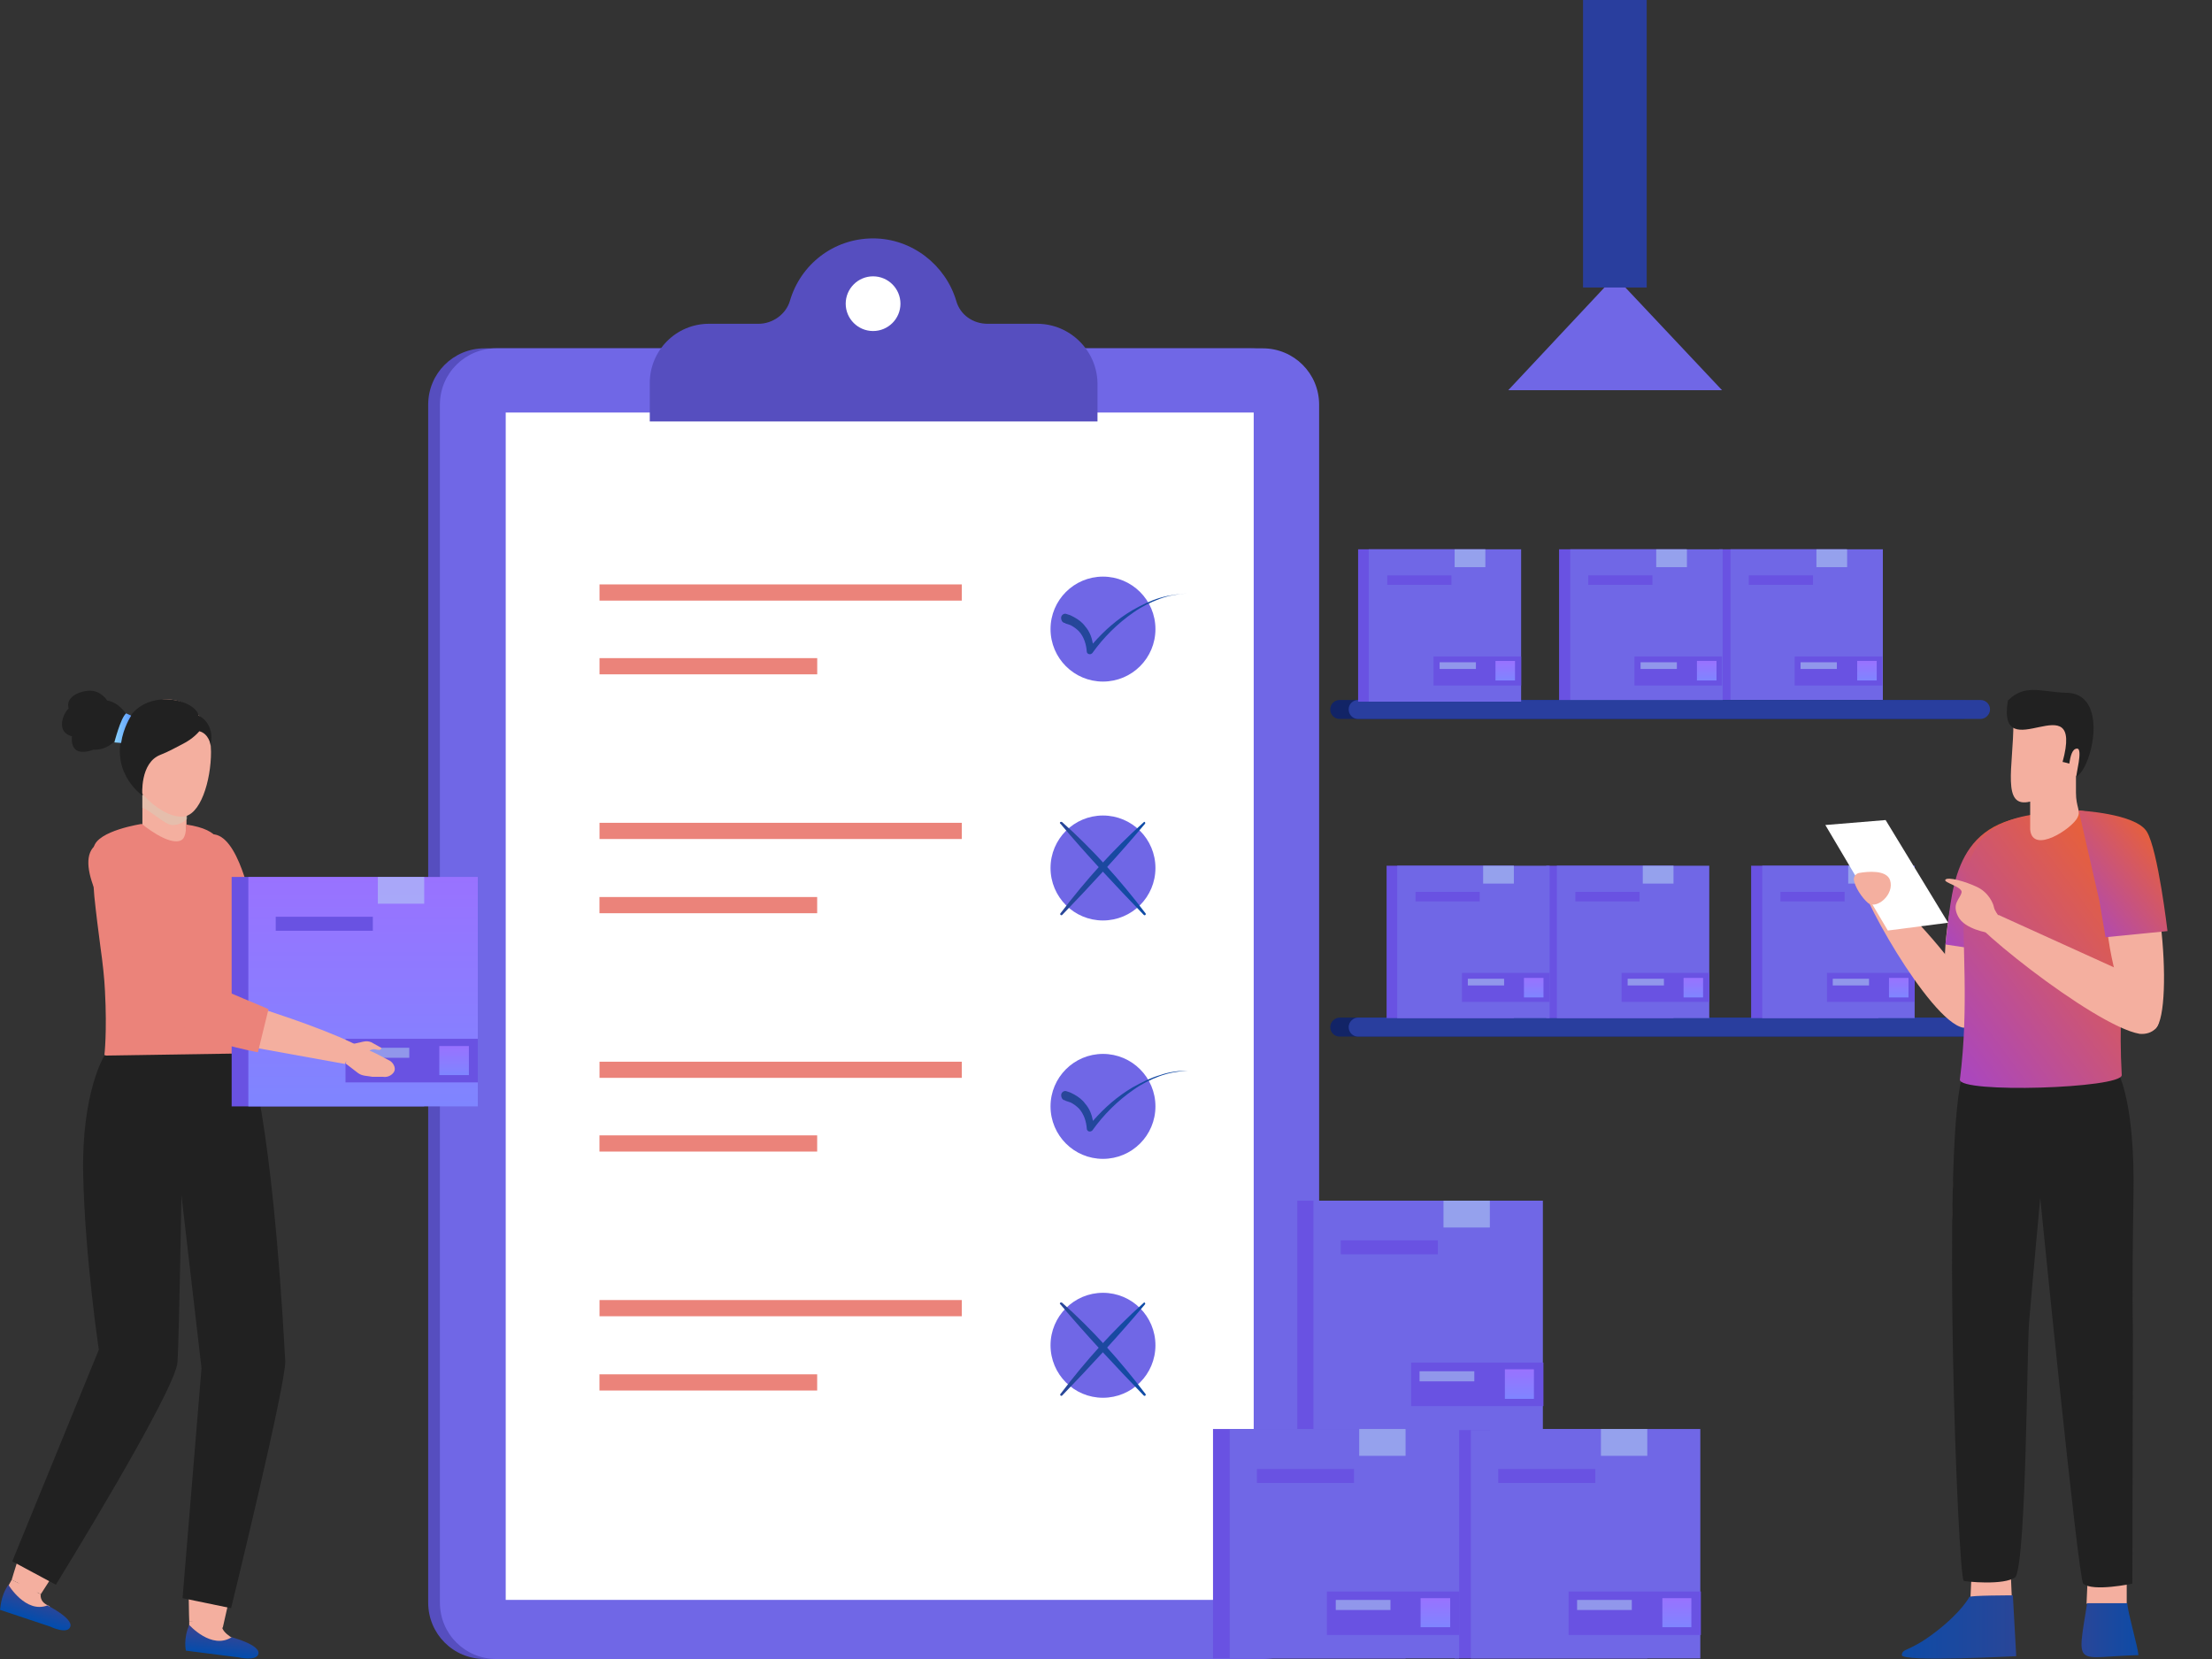 <svg width="40" height="30" viewBox="0 0 40 30" fill="none" xmlns="http://www.w3.org/2000/svg">
<rect x="0" y="0" width="40" height="30" fill="#333333" stroke="none"/>
<path d="M23.631 7.318V28.98C23.631 29.546 23.177 30 22.611 30H8.762C8.197 30 7.743 29.546 7.743 28.98V7.318C7.743 6.753 8.197 6.299 8.762 6.299H22.622C23.177 6.299 23.631 6.753 23.631 7.318Z" fill="#564EBF"/>
<path d="M23.854 7.318V28.98C23.854 29.546 23.399 30 22.834 30H8.975C8.409 30 7.955 29.546 7.955 28.98V7.318C7.955 6.753 8.409 6.299 8.975 6.299H22.834C23.399 6.299 23.854 6.753 23.854 7.318Z" fill="#7067E6"/>
<path d="M22.671 7.46H9.145V28.931H22.671V7.46Z" fill="white"/>
<path d="M18.755 5.855H17.857C17.595 5.855 17.362 5.693 17.292 5.441C17.1 4.795 16.494 4.311 15.788 4.311C15.071 4.311 14.475 4.785 14.284 5.441C14.213 5.683 13.971 5.855 13.718 5.855H12.82C12.224 5.855 11.75 6.339 11.75 6.925V7.621H19.846V6.925C19.835 6.339 19.351 5.855 18.755 5.855Z" fill="#564EBF"/>
<path d="M16.283 5.492C16.283 5.764 16.061 5.986 15.788 5.986C15.515 5.986 15.293 5.764 15.293 5.492C15.293 5.219 15.515 4.997 15.788 4.997C16.061 4.997 16.283 5.219 16.283 5.492Z" fill="white"/>
<path d="M17.392 10.568H10.841V10.861H17.392V10.568Z" fill="#EB837A"/>
<path d="M14.778 11.901H10.841V12.194H14.778V11.901Z" fill="#EB837A"/>
<path d="M17.392 14.879H10.841V15.172H17.392V14.879Z" fill="#EB837A"/>
<path d="M14.777 16.221H10.84V16.514H14.777V16.221Z" fill="#EB837A"/>
<path d="M17.392 19.199H10.841V19.491H17.392V19.199Z" fill="#EB837A"/>
<path d="M14.777 20.531H10.84V20.824H14.777V20.531Z" fill="#EB837A"/>
<path d="M17.392 23.509H10.841V23.802H17.392V23.509Z" fill="#EB837A"/>
<path d="M14.777 24.852H10.84V25.145H14.777V24.852Z" fill="#EB837A"/>
<path d="M19.945 12.325C20.47 12.325 20.894 11.9 20.894 11.376C20.894 10.852 20.47 10.427 19.945 10.427C19.421 10.427 18.997 10.852 18.997 11.376C18.997 11.9 19.421 12.325 19.945 12.325Z" fill="#7067E6"/>
<path d="M20.975 10.811C20.803 10.861 20.642 10.942 20.48 11.033C20.207 11.194 19.975 11.396 19.763 11.639C19.743 11.527 19.703 11.416 19.622 11.325C19.572 11.255 19.501 11.204 19.43 11.164C19.39 11.144 19.36 11.124 19.319 11.114C19.309 11.114 19.299 11.104 19.289 11.104C19.238 11.083 19.188 11.124 19.188 11.174C19.188 11.214 19.208 11.255 19.249 11.265C19.259 11.265 19.259 11.265 19.269 11.275C19.299 11.285 19.329 11.295 19.36 11.305C19.42 11.336 19.471 11.376 19.511 11.416C19.602 11.517 19.642 11.649 19.652 11.78C19.652 11.8 19.662 11.81 19.672 11.82C19.703 11.84 19.733 11.83 19.753 11.81C19.955 11.527 20.207 11.275 20.5 11.073C20.642 10.972 20.803 10.892 20.965 10.831C21.126 10.77 21.308 10.74 21.479 10.73C21.328 10.74 21.146 10.76 20.975 10.811Z" fill="url(#paint0_linear_13192_13358)"/>
<path d="M19.945 16.645C20.47 16.645 20.894 16.22 20.894 15.696C20.894 15.172 20.47 14.747 19.945 14.747C19.421 14.747 18.997 15.172 18.997 15.696C18.997 16.22 19.421 16.645 19.945 16.645Z" fill="#7067E6"/>
<path d="M19.945 20.956C20.47 20.956 20.894 20.531 20.894 20.007C20.894 19.483 20.47 19.058 19.945 19.058C19.421 19.058 18.997 19.483 18.997 20.007C18.997 20.531 19.421 20.956 19.945 20.956Z" fill="#7067E6"/>
<path d="M20.703 14.899C20.228 15.464 19.724 16.009 19.209 16.544C19.189 16.564 19.158 16.534 19.178 16.514C19.633 15.918 20.127 15.363 20.683 14.868C20.693 14.848 20.723 14.879 20.703 14.899Z" fill="url(#paint1_linear_13192_13358)"/>
<path d="M19.209 14.868C19.764 15.363 20.259 15.918 20.713 16.514C20.733 16.534 20.703 16.564 20.683 16.544C20.168 16.009 19.663 15.474 19.179 14.899C19.148 14.879 19.179 14.848 19.209 14.868Z" fill="url(#paint2_linear_13192_13358)"/>
<path d="M19.945 25.276C20.47 25.276 20.894 24.851 20.894 24.327C20.894 23.803 20.47 23.378 19.945 23.378C19.421 23.378 18.997 23.803 18.997 24.327C18.997 24.851 19.421 25.276 19.945 25.276Z" fill="#7067E6"/>
<path d="M20.702 23.59C20.228 24.155 19.723 24.7 19.208 25.235C19.188 25.255 19.158 25.225 19.178 25.205C19.632 24.609 20.127 24.054 20.682 23.559C20.692 23.539 20.723 23.57 20.702 23.59Z" fill="url(#paint3_linear_13192_13358)"/>
<path d="M19.208 23.559C19.764 24.054 20.258 24.609 20.712 25.205C20.733 25.225 20.702 25.255 20.682 25.235C20.167 24.7 19.663 24.165 19.178 23.59C19.148 23.57 19.178 23.539 19.208 23.559Z" fill="url(#paint4_linear_13192_13358)"/>
<path d="M20.975 19.442C20.803 19.492 20.642 19.573 20.48 19.664C20.208 19.825 19.976 20.027 19.764 20.269C19.744 20.158 19.703 20.047 19.622 19.956C19.572 19.886 19.501 19.835 19.431 19.795C19.39 19.775 19.36 19.755 19.32 19.744C19.31 19.744 19.299 19.734 19.289 19.734C19.239 19.714 19.189 19.755 19.189 19.805C19.189 19.845 19.209 19.886 19.249 19.896C19.259 19.896 19.259 19.896 19.269 19.906C19.299 19.916 19.33 19.926 19.36 19.936C19.421 19.966 19.471 20.007 19.512 20.047C19.602 20.148 19.643 20.279 19.653 20.411C19.653 20.431 19.663 20.441 19.673 20.451C19.703 20.471 19.734 20.461 19.754 20.441C19.956 20.158 20.208 19.906 20.501 19.704C20.642 19.603 20.804 19.522 20.965 19.462C21.127 19.401 21.308 19.371 21.48 19.361C21.328 19.361 21.147 19.381 20.975 19.442Z" fill="url(#paint5_linear_13192_13358)"/>
<path d="M35.481 18.745H24.226C24.125 18.745 24.055 18.664 24.055 18.573C24.055 18.482 24.135 18.401 24.226 18.401H35.481C35.582 18.401 35.653 18.482 35.653 18.573C35.653 18.664 35.582 18.745 35.481 18.745Z" fill="#122466"/>
<path d="M35.814 18.745H24.559C24.458 18.745 24.388 18.664 24.388 18.573C24.388 18.482 24.468 18.401 24.559 18.401H35.814C35.915 18.401 35.986 18.482 35.986 18.573C35.986 18.664 35.905 18.745 35.814 18.745Z" fill="#293E9E"/>
<path d="M30.262 15.655H27.961V18.411H30.262V15.655Z" fill="#6952E2"/>
<path d="M30.909 15.655H28.153V18.411H30.909V15.655Z" fill="#7067E6"/>
<path opacity="0.5" d="M30.262 15.655H29.707V15.978H30.262V15.655Z" fill="#BADCF4"/>
<path d="M28.487 16.3H29.648V16.128H28.487V16.3Z" fill="#6952E2"/>
<path d="M30.908 17.593H29.323V18.118H30.908V17.593Z" fill="#6952E2"/>
<path opacity="0.5" d="M29.433 17.82H30.089V17.699H29.433V17.82Z" fill="#BADCF4"/>
<path d="M30.444 18.037H30.797V17.684H30.444V18.037Z" fill="url(#paint6_linear_13192_13358)"/>
<path d="M27.376 15.655H25.074V18.411H27.376V15.655Z" fill="#6952E2"/>
<path d="M28.022 15.655H25.266V18.411H28.022V15.655Z" fill="#7067E6"/>
<path opacity="0.5" d="M27.375 15.655H26.82V15.978H27.375V15.655Z" fill="#BADCF4"/>
<path d="M25.597 16.3H26.758V16.128H25.597V16.3Z" fill="#6952E2"/>
<path d="M28.022 17.593H26.437V18.118H28.022V17.593Z" fill="#6952E2"/>
<path opacity="0.5" d="M26.543 17.82H27.199V17.699H26.543V17.82Z" fill="#BADCF4"/>
<path d="M27.558 18.037H27.911V17.684H27.558V18.037Z" fill="url(#paint7_linear_13192_13358)"/>
<path d="M33.967 15.655H31.666V18.411H33.967V15.655Z" fill="#6952E2"/>
<path d="M34.623 15.655H31.867V18.411H34.623V15.655Z" fill="#7067E6"/>
<path opacity="0.5" d="M33.977 15.655H33.422V15.978H33.977V15.655Z" fill="#BADCF4"/>
<path d="M32.196 16.3H33.357V16.128H32.196V16.3Z" fill="#6952E2"/>
<path d="M34.623 17.593H33.038V18.118H34.623V17.593Z" fill="#6952E2"/>
<path opacity="0.5" d="M33.142 17.82H33.798V17.699H33.142V17.82Z" fill="#BADCF4"/>
<path d="M34.159 18.037H34.512V17.684H34.159V18.037Z" fill="url(#paint8_linear_13192_13358)"/>
<path d="M33.392 9.933H31.09V12.688H33.392V9.933Z" fill="#6952E2"/>
<path d="M34.048 9.933H31.293V12.688H34.048V9.933Z" fill="#7067E6"/>
<path opacity="0.5" d="M33.402 9.933H32.847V10.256H33.402V9.933Z" fill="#BADCF4"/>
<path d="M31.624 10.576H32.785V10.404H31.624V10.576Z" fill="#6952E2"/>
<path d="M34.038 11.871H32.453V12.396H34.038V11.871Z" fill="#6952E2"/>
<path opacity="0.5" d="M32.56 12.097H33.216V11.976H32.56V12.097Z" fill="#BADCF4"/>
<path d="M33.584 12.305H33.937V11.951H33.584V12.305Z" fill="url(#paint9_linear_13192_13358)"/>
<path d="M35.481 13.001H24.226C24.125 13.001 24.055 12.92 24.055 12.829C24.055 12.728 24.135 12.658 24.226 12.658H35.481C35.582 12.658 35.653 12.739 35.653 12.829C35.653 12.92 35.582 13.001 35.481 13.001Z" fill="#122466"/>
<path d="M30.494 9.933H28.193V12.688H30.494V9.933Z" fill="#6952E2"/>
<path d="M31.151 9.933H28.395V12.688H31.151V9.933Z" fill="#7067E6"/>
<path opacity="0.5" d="M30.505 9.933H29.95V10.256H30.505V9.933Z" fill="#BADCF4"/>
<path d="M28.721 10.576H29.881V10.404H28.721V10.576Z" fill="#6952E2"/>
<path d="M31.14 11.871H29.556V12.396H31.14V11.871Z" fill="#6952E2"/>
<path opacity="0.5" d="M29.667 12.097H30.323V11.976H29.667V12.097Z" fill="#BADCF4"/>
<path d="M30.686 12.305H31.04V11.951H30.686V12.305Z" fill="url(#paint10_linear_13192_13358)"/>
<path d="M35.814 13.001H24.559C24.458 13.001 24.388 12.92 24.388 12.829C24.388 12.728 24.468 12.658 24.559 12.658H35.814C35.915 12.658 35.986 12.739 35.986 12.829C35.986 12.92 35.905 13.001 35.814 13.001Z" fill="#293E9E"/>
<path d="M26.861 9.933H24.559V12.688H26.861V9.933Z" fill="#6952E2"/>
<path d="M27.507 9.933H24.751V12.688H27.507V9.933Z" fill="#7067E6"/>
<path opacity="0.5" d="M26.86 9.933H26.305V10.256H26.86V9.933Z" fill="#BADCF4"/>
<path d="M25.086 10.576H26.247V10.405H25.086V10.576Z" fill="#6952E2"/>
<path d="M27.507 11.871H25.922V12.396H27.507V11.871Z" fill="#6952E2"/>
<path opacity="0.5" d="M26.033 12.097H26.689V11.976H26.033V12.097Z" fill="#BADCF4"/>
<path d="M27.043 12.305H27.396V11.952H27.043V12.305Z" fill="url(#paint11_linear_13192_13358)"/>
<path d="M29.788 25.841H26.305V29.99H29.788V25.841Z" fill="#6952E2"/>
<path d="M30.747 25.841H26.598V29.99H30.747V25.841Z" fill="#7067E6"/>
<path opacity="0.5" d="M29.788 25.841H28.95V26.326H29.788V25.841Z" fill="#BADCF4"/>
<path d="M27.093 26.816H28.849V26.564H27.093V26.816Z" fill="#6952E2"/>
<path d="M30.757 28.779H28.365V29.566H30.757V28.779Z" fill="#6952E2"/>
<path opacity="0.5" d="M28.519 29.114H29.508V28.932H28.519V29.114Z" fill="#BADCF4"/>
<path d="M30.061 29.425H30.585V28.9H30.061V29.425Z" fill="url(#paint12_linear_13192_13358)"/>
<path d="M26.941 21.712H23.459V25.861H26.941V21.712Z" fill="#6952E2"/>
<path d="M27.9 21.712H23.751V25.861H27.9V21.712Z" fill="#7067E6"/>
<path opacity="0.5" d="M26.941 21.712H26.103V22.197H26.941V21.712Z" fill="#BADCF4"/>
<path d="M24.245 22.681H26.001V22.429H24.245V22.681Z" fill="#6952E2"/>
<path d="M27.91 24.64H25.518V25.427H27.91V24.64Z" fill="#6952E2"/>
<path opacity="0.5" d="M25.67 24.979H26.66V24.797H25.67V24.979Z" fill="#BADCF4"/>
<path d="M27.213 25.296H27.738V24.761H27.213V25.296Z" fill="url(#paint13_linear_13192_13358)"/>
<path d="M25.417 25.841H21.935V29.99H25.417V25.841Z" fill="#6952E2"/>
<path d="M26.386 25.841H22.237V29.99H26.386V25.841Z" fill="#7067E6"/>
<path opacity="0.5" d="M25.417 25.841H24.579V26.326H25.417V25.841Z" fill="#BADCF4"/>
<path d="M22.729 26.816H24.485V26.564H22.729V26.816Z" fill="#6952E2"/>
<path d="M26.386 28.779H23.994V29.566H26.386V28.779Z" fill="#6952E2"/>
<path opacity="0.5" d="M24.155 29.114H25.144V28.932H24.155V29.114Z" fill="#BADCF4"/>
<path d="M25.689 29.425H26.224V28.9H25.689V29.425Z" fill="url(#paint14_linear_13192_13358)"/>
<path d="M29.202 4.997L27.274 7.056H31.14L29.202 4.997Z" fill="#7067E6"/>
<path d="M29.202 5.199V0" stroke="#293E9E" stroke-width="1.151" stroke-miterlimit="10"/>
<path d="M36.551 19.351C37.49 19.391 37.015 20.259 36.834 21.026C36.501 22.238 36.672 23.812 36.177 23.974C34.875 24.357 35.33 19.734 35.693 19.522C35.875 19.431 36.238 19.381 36.551 19.351Z" fill="#F4AF9F"/>
<path d="M35.663 23.57C36.581 22.924 36.47 27.305 36.218 28.526C35.965 29.758 35.713 28.92 35.551 26.952C35.38 24.983 35.299 23.822 35.663 23.57Z" fill="#F4AF9F"/>
<path d="M36.359 28.405L36.379 28.87L35.632 28.89L35.653 28.446L36.359 28.405Z" fill="#F4AF9F"/>
<path d="M35.612 28.879C35.612 28.879 35.471 29.152 34.996 29.515C34.522 29.879 34.401 29.798 34.391 29.929C34.381 30.06 36.46 29.949 36.46 29.949L36.399 28.849C36.389 28.849 35.612 28.849 35.612 28.879Z" fill="url(#paint15_linear_13192_13358)"/>
<path d="M37.56 19.371C38.489 19.189 38.479 20.188 38.479 20.976C38.438 22.227 38.721 23.681 38.287 23.964C37.106 24.64 36.773 19.886 37.076 19.593C37.207 19.462 37.257 19.472 37.56 19.371Z" fill="#F4AF9F"/>
<path d="M37.792 23.57C38.711 22.924 38.599 27.305 38.347 28.526C38.095 29.758 37.842 28.92 37.681 26.952C37.509 24.983 37.429 23.822 37.792 23.57Z" fill="#F4AF9F"/>
<path d="M38.458 28.546V29.001H37.731L37.751 28.556L38.458 28.546Z" fill="#F4AF9F"/>
<path d="M38.468 28.991C38.478 29.172 38.66 29.778 38.67 29.93C37.52 29.96 37.55 30.192 37.742 28.991H38.468Z" fill="url(#paint16_linear_13192_13358)"/>
<path d="M38.307 19.411C38.307 19.411 38.61 19.936 38.58 21.612C38.55 23.53 38.57 23.974 38.57 24.115C38.57 24.256 38.56 28.637 38.56 28.637C38.56 28.637 37.843 28.789 37.671 28.637C37.581 28.556 36.894 21.662 36.894 21.662C36.894 21.662 36.743 23.297 36.692 23.913C36.652 24.448 36.642 28.133 36.45 28.516C36.248 28.678 35.521 28.597 35.511 28.587C35.4 28.476 35.117 20.895 35.471 19.512L38.307 19.411Z" fill="#212121"/>
<path d="M36.117 15.242C36.632 15.575 35.935 18.684 35.532 18.523C34.835 18.563 35.188 14.869 36.117 15.242Z" fill="#F4AF9F"/>
<path d="M36.713 14.758C35.28 14.919 35.3 16.181 35.179 17.079L36.188 17.231L36.713 14.758Z" fill="url(#paint17_linear_13192_13358)"/>
<path d="M35.501 18.584C34.896 18.473 33.513 15.989 33.644 15.838C33.755 15.575 36.692 18.594 35.501 18.584Z" fill="#F4AF9F"/>
<path d="M37.611 14.657C39.539 14.919 38.176 16.02 38.368 19.441C38.368 19.684 35.42 19.774 35.441 19.522C35.784 16.827 34.875 15.05 36.712 14.738" fill="url(#paint18_linear_13192_13358)"/>
<path d="M36.712 14.495V15C36.753 15.464 37.489 14.97 37.57 14.778C37.631 14.657 37.54 14.596 37.54 14.334C37.54 14.071 37.54 14.041 37.54 14.041C38.428 12.658 36.975 12.083 36.409 13.062C36.409 13.869 36.187 14.626 36.712 14.495Z" fill="#F4AF9F"/>
<path d="M37.55 14.041C37.53 14.031 37.672 13.537 37.561 13.537C37.47 13.537 37.44 13.678 37.419 13.809C37.379 13.799 37.318 13.779 37.298 13.779C37.702 12.295 36.097 13.95 36.309 12.668C36.612 12.366 36.894 12.507 37.339 12.527C38.156 12.507 37.833 13.89 37.55 14.041Z" fill="#212121"/>
<path d="M38.56 15.252C39.125 15.434 39.327 18.674 38.913 18.624C38.267 18.846 37.581 15.141 38.56 15.252Z" fill="#F4AF9F"/>
<path d="M38.984 18.594C38.913 18.675 38.802 18.705 38.691 18.695C37.863 18.553 35.34 16.525 35.552 16.414C35.663 16.272 39.519 17.978 38.984 18.594Z" fill="#F4AF9F"/>
<path d="M37.59 14.657C37.59 14.657 38.62 14.707 38.822 15.04C39.024 15.373 39.195 16.837 39.195 16.837L38.075 16.948L37.964 16.292" fill="url(#paint19_linear_13192_13358)"/>
<path d="M34.098 14.829L35.228 16.686L34.138 16.827L33.008 14.919L34.098 14.829Z" fill="white"/>
<path d="M33.523 15.899C33.523 15.848 33.563 15.798 33.613 15.787C33.775 15.757 34.118 15.727 34.179 15.919C34.259 16.171 33.946 16.444 33.785 16.333C33.674 16.242 33.533 16.03 33.523 15.899Z" fill="#F4AF9F"/>
<path d="M35.471 16.141C35.44 16.262 35.289 16.343 35.41 16.575C35.531 16.807 35.955 16.868 35.955 16.868L36.137 16.555C36.137 16.555 36.066 16.464 36.056 16.403C36.046 16.343 35.965 16.141 35.753 16.04C35.541 15.939 35.218 15.848 35.178 15.909C35.138 15.959 35.501 16.04 35.471 16.141Z" fill="#F4AF9F"/>
<path d="M36.137 16.544L38.428 17.584L38.418 18.16L36.026 16.716L36.137 16.544Z" fill="#F4AF9F"/>
<path d="M3.372 14.374H2.575V15.687H3.372V14.374Z" fill="#F4AF9F"/>
<path opacity="0.5" d="M2.574 14.374V14.607C2.726 14.657 2.988 14.92 3.119 14.92C3.24 14.92 3.331 14.859 3.382 14.809V14.496L2.796 14.374H2.574Z" fill="#D7CFBB"/>
<path d="M2.231 13.597C2.231 14.122 2.857 14.778 3.291 14.768C3.624 14.768 3.816 14.112 3.816 13.597C3.816 13.072 3.462 12.648 3.028 12.648C2.594 12.648 2.231 13.072 2.231 13.597Z" fill="#F4AF9F"/>
<path d="M1.907 22.52C1.887 24.014 2.119 25.226 2.432 25.226C2.745 25.226 3.018 24.024 3.038 22.53C3.058 21.037 2.826 19.825 2.513 19.825C2.2 19.825 1.928 21.037 1.907 22.52Z" fill="#F4AF9F"/>
<path d="M3.664 22.53C3.805 24.014 4.179 25.195 4.492 25.165C4.805 25.135 4.936 23.903 4.795 22.419C4.653 20.936 4.28 19.755 3.967 19.785C3.654 19.825 3.523 21.047 3.664 22.53Z" fill="#F4AF9F"/>
<path d="M2.645 24.792C2.12 23.964 0.545 27.679 0.323 28.708C0.101 29.728 0.707 28.829 1.544 27.396C2.372 25.963 2.847 25.125 2.645 24.792Z" fill="#F4AF9F"/>
<path d="M4.603 24.721C3.836 24.105 3.543 28.133 3.665 29.172C3.776 30.212 4.068 29.162 4.401 27.537C4.724 25.922 4.906 24.963 4.603 24.721Z" fill="#F4AF9F"/>
<path d="M3.149 22.328C3.149 22.328 3.2 24.398 2.927 25.145C2.655 25.882 0.737 28.829 0.737 28.829L0.212 28.567C0.212 28.567 1.009 25.801 1.898 24.802C1.898 24.802 1.221 19.886 2.483 19.704C3.331 19.593 3.149 22.328 3.149 22.328Z" fill="#F4AF9F"/>
<path d="M0.737 28.829C0.737 28.829 0.707 28.96 0.868 29.031C1.03 29.101 0.626 29.202 0.626 29.202L0.131 28.799L0.162 28.657L0.212 28.566L0.737 28.829Z" fill="#F4AF9F"/>
<path d="M4.815 21.834C4.815 21.834 5.027 23.984 4.946 24.882C4.866 25.781 4.028 29.435 4.028 29.435L3.422 29.314C3.422 29.314 3.311 26.841 3.826 25.003C3.826 25.003 2.796 19.896 3.957 19.654C4.734 19.492 4.815 21.834 4.815 21.834Z" fill="#F4AF9F"/>
<path d="M3.422 29.314V29.526L3.987 29.788L4.411 29.717L4.179 29.606C4.179 29.606 4.028 29.515 4.017 29.424C4.017 29.344 3.422 29.314 3.422 29.314Z" fill="#F4AF9F"/>
<path d="M3.422 29.384C3.422 29.384 3.826 29.838 4.189 29.606C4.189 29.606 4.694 29.738 4.674 29.899C4.654 30.05 4.31 29.97 4.31 29.97L3.362 29.849C3.362 29.849 3.311 29.637 3.422 29.384Z" fill="url(#paint20_linear_13192_13358)"/>
<path d="M0.151 28.657C0.151 28.657 0.464 29.182 0.858 29.031C0.858 29.031 1.322 29.263 1.272 29.414C1.221 29.566 0.908 29.414 0.908 29.414L0 29.111C0.01 29.101 0 28.879 0.151 28.657Z" fill="url(#paint21_linear_13192_13358)"/>
<path d="M3.643 15.253C3.522 15.344 3.482 15.495 3.502 15.636C3.623 16.282 4.057 18.876 4.542 18.816C5.107 18.745 4.552 16.434 4.33 15.899C4.148 15.465 3.926 15.041 3.643 15.253Z" fill="#F4AF9F"/>
<path d="M4.512 18.766C4.633 18.836 4.795 18.816 4.916 18.745C5.491 18.412 7.52 17.211 7.49 16.928C7.449 16.595 4.421 18.21 4.411 18.382C4.391 18.513 4.34 18.675 4.512 18.766Z" fill="#F4AF9F"/>
<path d="M7.035 16.979L7.015 16.939L7.086 16.767C7.106 16.727 7.136 16.686 7.177 16.656L7.368 16.575C7.368 16.575 7.429 16.595 7.338 16.666C7.318 16.686 7.298 16.727 7.288 16.767L7.389 16.706L7.641 16.575C7.702 16.545 7.813 16.555 7.853 16.626C7.853 16.626 7.903 16.737 7.813 16.838L7.702 16.999C7.631 17.07 7.591 17.14 7.49 17.171L7.227 17.252L7.035 16.979Z" fill="#F4AF9F"/>
<path d="M5.642 17.584L7.015 16.938L7.227 17.281L5.935 18.18L5.642 17.584Z" fill="#F4AF9F"/>
<path d="M6.036 18.19C6.036 18.19 4.805 19.149 4.391 18.866C3.997 18.594 3.634 16.878 3.523 16.423C3.422 15.969 3.24 15.262 3.745 15.101C4.249 14.94 4.502 16.12 4.593 16.494C4.694 16.857 4.855 17.766 4.895 17.847C4.926 17.927 5.632 17.544 5.632 17.544L6.036 18.19Z" fill="#EB837A"/>
<path d="M4.431 18.25C4.502 18.906 4.553 19.149 4.553 19.149C4.553 19.149 3.796 19.27 2.998 19.239C2.604 19.229 2.211 19.189 1.888 19.078C1.888 19.078 1.938 18.664 1.898 17.917C1.888 17.695 1.857 17.412 1.817 17.13C1.777 16.827 1.736 16.504 1.706 16.211C1.676 15.848 1.656 15.525 1.696 15.323C1.757 15.02 2.564 14.899 2.564 14.899C2.564 14.899 3.059 15.313 3.281 15.192C3.382 15.131 3.361 14.909 3.361 14.909C3.705 14.96 3.846 15.05 3.937 15.161C4.26 15.525 4.694 16.363 4.694 16.887C4.704 17.513 4.361 17.594 4.431 18.25Z" fill="#EB837A"/>
<path d="M1.888 19.088C1.888 19.088 1.474 19.744 1.504 21.228C1.534 22.712 1.787 24.408 1.787 24.408L0.222 28.234L1.01 28.657C1.01 28.657 3.18 25.145 3.21 24.63C3.24 24.115 3.281 21.612 3.281 21.612L3.644 24.741L3.301 28.9L4.179 29.081C4.179 29.081 5.178 25.003 5.158 24.61C4.916 20.128 4.492 19.048 4.492 19.048L1.888 19.088Z" fill="#212121"/>
<path d="M7.671 15.858H4.189V20.007H7.671V15.858Z" fill="#6952E2"/>
<path d="M8.64 15.858H4.491V20.007H8.64V15.858Z" fill="url(#paint22_linear_13192_13358)"/>
<path opacity="0.5" d="M7.671 15.858H6.833V16.342H7.671V15.858Z" fill="#BADCF4"/>
<path d="M4.986 16.831H6.742V16.578H4.986V16.831Z" fill="#6952E2"/>
<path d="M8.64 18.785H6.248V19.573H8.64V18.785Z" fill="#6952E2"/>
<path opacity="0.5" d="M6.412 19.128H7.401V18.947H6.412V19.128Z" fill="#BADCF4"/>
<path d="M7.944 19.441H8.479V18.916H7.944V19.441Z" fill="url(#paint23_linear_13192_13358)"/>
<path d="M3.604 13.223C3.604 13.223 3.503 13.354 3.301 13.455C3.2 13.506 3.039 13.597 2.907 13.647C2.524 13.789 2.574 14.384 2.574 14.384C2.574 14.384 1.918 13.94 2.271 13.102C2.554 12.426 3.513 12.617 3.594 12.941C3.594 12.941 3.897 13.072 3.806 13.486C3.816 13.476 3.775 13.264 3.604 13.223Z" fill="#212121"/>
<path d="M1.746 15.444C1.666 15.565 1.666 15.727 1.736 15.858C2.059 16.433 3.301 18.745 3.735 18.533C4.25 18.281 2.978 16.272 2.604 15.838C2.302 15.485 1.948 15.152 1.746 15.444Z" fill="#F4AF9F"/>
<path d="M2.281 12.911C2.281 12.911 2.15 12.699 1.938 12.668C1.938 12.668 1.807 12.446 1.545 12.497C1.282 12.547 1.201 12.688 1.242 12.81C1.242 12.81 1.121 12.921 1.121 13.102C1.121 13.284 1.302 13.314 1.302 13.314C1.302 13.314 1.272 13.496 1.383 13.567C1.494 13.637 1.686 13.557 1.686 13.557C1.686 13.557 1.898 13.577 2.059 13.415" fill="#212121"/>
<path d="M2.372 12.941C2.372 12.941 2.231 13.153 2.19 13.435L2.069 13.425C2.069 13.425 2.18 12.981 2.281 12.9L2.372 12.941Z" fill="url(#paint24_linear_13192_13358)"/>
<path d="M3.361 18.322C3.401 18.463 3.512 18.554 3.653 18.594C4.289 18.776 6.571 19.391 6.752 19.169C6.964 18.907 3.704 17.857 3.562 17.968C3.462 18.059 3.31 18.13 3.361 18.322Z" fill="#F4AF9F"/>
<path d="M4.673 18.957L6.238 19.24L6.389 18.876L4.845 18.281L4.673 18.957Z" fill="#F4AF9F"/>
<path d="M3.907 17.837C3.886 17.816 3.109 16.454 3.109 16.454C3.109 16.454 2.271 14.929 1.756 15.262C1.282 15.575 1.999 16.666 2.241 17.049C2.473 17.413 2.968 18.17 3.23 18.493C3.493 18.816 4.664 19.028 4.664 19.028L4.855 18.25C4.876 18.25 3.927 17.867 3.907 17.837Z" fill="#EB837A"/>
<path d="M6.369 18.917L6.389 18.877L6.571 18.836C6.622 18.826 6.662 18.826 6.712 18.846L6.894 18.947C6.894 18.947 6.914 19.008 6.793 18.977C6.763 18.967 6.712 18.977 6.682 18.998L6.793 19.048L7.045 19.179C7.106 19.21 7.167 19.311 7.126 19.381C7.126 19.381 7.066 19.492 6.924 19.472H6.733C6.632 19.452 6.551 19.462 6.47 19.401L6.248 19.23L6.369 18.917Z" fill="#F4AF9F"/>
<defs>
<linearGradient id="paint0_linear_13192_13358" x1="19.193" y1="11.291" x2="21.506" y2="11.291" gradientUnits="userSpaceOnUse">
<stop stop-color="#294698"/>
<stop offset="1" stop-color="#0E4BA6"/>
</linearGradient>
<linearGradient id="paint1_linear_13192_13358" x1="19.164" y1="15.705" x2="20.708" y2="15.705" gradientUnits="userSpaceOnUse">
<stop stop-color="#294698"/>
<stop offset="1" stop-color="#0E4BA6"/>
</linearGradient>
<linearGradient id="paint2_linear_13192_13358" x1="19.165" y1="15.707" x2="20.709" y2="15.707" gradientUnits="userSpaceOnUse">
<stop stop-color="#294698"/>
<stop offset="1" stop-color="#0E4BA6"/>
</linearGradient>
<linearGradient id="paint3_linear_13192_13358" x1="19.164" y1="24.395" x2="20.708" y2="24.395" gradientUnits="userSpaceOnUse">
<stop stop-color="#294698"/>
<stop offset="1" stop-color="#0E4BA6"/>
</linearGradient>
<linearGradient id="paint4_linear_13192_13358" x1="19.164" y1="24.397" x2="20.709" y2="24.397" gradientUnits="userSpaceOnUse">
<stop stop-color="#294698"/>
<stop offset="1" stop-color="#0E4BA6"/>
</linearGradient>
<linearGradient id="paint5_linear_13192_13358" x1="19.193" y1="19.913" x2="21.506" y2="19.913" gradientUnits="userSpaceOnUse">
<stop stop-color="#294698"/>
<stop offset="1" stop-color="#0E4BA6"/>
</linearGradient>
<linearGradient id="paint6_linear_13192_13358" x1="30.623" y1="17.68" x2="30.623" y2="18.032" gradientUnits="userSpaceOnUse">
<stop stop-color="#9972FF"/>
<stop offset="1" stop-color="#7F85FF"/>
</linearGradient>
<linearGradient id="paint7_linear_13192_13358" x1="27.735" y1="17.68" x2="27.735" y2="18.032" gradientUnits="userSpaceOnUse">
<stop stop-color="#9972FF"/>
<stop offset="1" stop-color="#7F85FF"/>
</linearGradient>
<linearGradient id="paint8_linear_13192_13358" x1="34.335" y1="17.68" x2="34.335" y2="18.032" gradientUnits="userSpaceOnUse">
<stop stop-color="#9972FF"/>
<stop offset="1" stop-color="#7F85FF"/>
</linearGradient>
<linearGradient id="paint9_linear_13192_13358" x1="33.757" y1="11.951" x2="33.757" y2="12.304" gradientUnits="userSpaceOnUse">
<stop stop-color="#9972FF"/>
<stop offset="1" stop-color="#7F85FF"/>
</linearGradient>
<linearGradient id="paint10_linear_13192_13358" x1="30.861" y1="11.951" x2="30.861" y2="12.304" gradientUnits="userSpaceOnUse">
<stop stop-color="#9972FF"/>
<stop offset="1" stop-color="#7F85FF"/>
</linearGradient>
<linearGradient id="paint11_linear_13192_13358" x1="27.223" y1="11.952" x2="27.223" y2="12.305" gradientUnits="userSpaceOnUse">
<stop stop-color="#9972FF"/>
<stop offset="1" stop-color="#7F85FF"/>
</linearGradient>
<linearGradient id="paint12_linear_13192_13358" x1="30.324" y1="28.897" x2="30.324" y2="29.43" gradientUnits="userSpaceOnUse">
<stop stop-color="#9972FF"/>
<stop offset="1" stop-color="#7F85FF"/>
</linearGradient>
<linearGradient id="paint13_linear_13192_13358" x1="27.477" y1="24.765" x2="27.477" y2="25.297" gradientUnits="userSpaceOnUse">
<stop stop-color="#9972FF"/>
<stop offset="1" stop-color="#7F85FF"/>
</linearGradient>
<linearGradient id="paint14_linear_13192_13358" x1="25.957" y1="28.897" x2="25.957" y2="29.43" gradientUnits="userSpaceOnUse">
<stop stop-color="#9972FF"/>
<stop offset="1" stop-color="#7F85FF"/>
</linearGradient>
<linearGradient id="paint15_linear_13192_13358" x1="36.457" y1="29.42" x2="34.387" y2="29.42" gradientUnits="userSpaceOnUse">
<stop stop-color="#294698"/>
<stop offset="1" stop-color="#0E4BA6"/>
</linearGradient>
<linearGradient id="paint16_linear_13192_13358" x1="37.636" y1="29.481" x2="38.664" y2="29.481" gradientUnits="userSpaceOnUse">
<stop stop-color="#294698"/>
<stop offset="1" stop-color="#0E4BA6"/>
</linearGradient>
<linearGradient id="paint17_linear_13192_13358" x1="36.532" y1="14.615" x2="34.504" y2="16.06" gradientUnits="userSpaceOnUse">
<stop stop-color="#F26522"/>
<stop offset="1" stop-color="#AB47BC"/>
</linearGradient>
<linearGradient id="paint18_linear_13192_13358" x1="38.277" y1="14.367" x2="34.121" y2="17.429" gradientUnits="userSpaceOnUse">
<stop stop-color="#F26522"/>
<stop offset="1" stop-color="#AB47BC"/>
</linearGradient>
<linearGradient id="paint19_linear_13192_13358" x1="39.005" y1="14.524" x2="37.064" y2="16.087" gradientUnits="userSpaceOnUse">
<stop stop-color="#F26522"/>
<stop offset="1" stop-color="#AB47BC"/>
</linearGradient>
<linearGradient id="paint20_linear_13192_13358" x1="4.051" y1="29.457" x2="3.995" y2="29.943" gradientUnits="userSpaceOnUse">
<stop offset="0.088" stop-color="#374492"/>
<stop offset="1" stop-color="#014DAE"/>
</linearGradient>
<linearGradient id="paint21_linear_13192_13358" x1="0.76" y1="28.852" x2="0.609" y2="29.317" gradientUnits="userSpaceOnUse">
<stop offset="0.088" stop-color="#374492"/>
<stop offset="1" stop-color="#014DAE"/>
</linearGradient>
<linearGradient id="paint22_linear_13192_13358" x1="6.565" y1="15.861" x2="6.565" y2="20.011" gradientUnits="userSpaceOnUse">
<stop stop-color="#9972FF"/>
<stop offset="1" stop-color="#7F85FF"/>
</linearGradient>
<linearGradient id="paint23_linear_13192_13358" x1="8.213" y1="18.913" x2="8.213" y2="19.445" gradientUnits="userSpaceOnUse">
<stop stop-color="#9972FF"/>
<stop offset="1" stop-color="#7F85FF"/>
</linearGradient>
<linearGradient id="paint24_linear_13192_13358" x1="2.076" y1="13.173" x2="2.372" y2="13.173" gradientUnits="userSpaceOnUse">
<stop stop-color="#8AD3FF"/>
<stop offset="1" stop-color="#5F9CFF"/>
</linearGradient>
</defs>
</svg>
